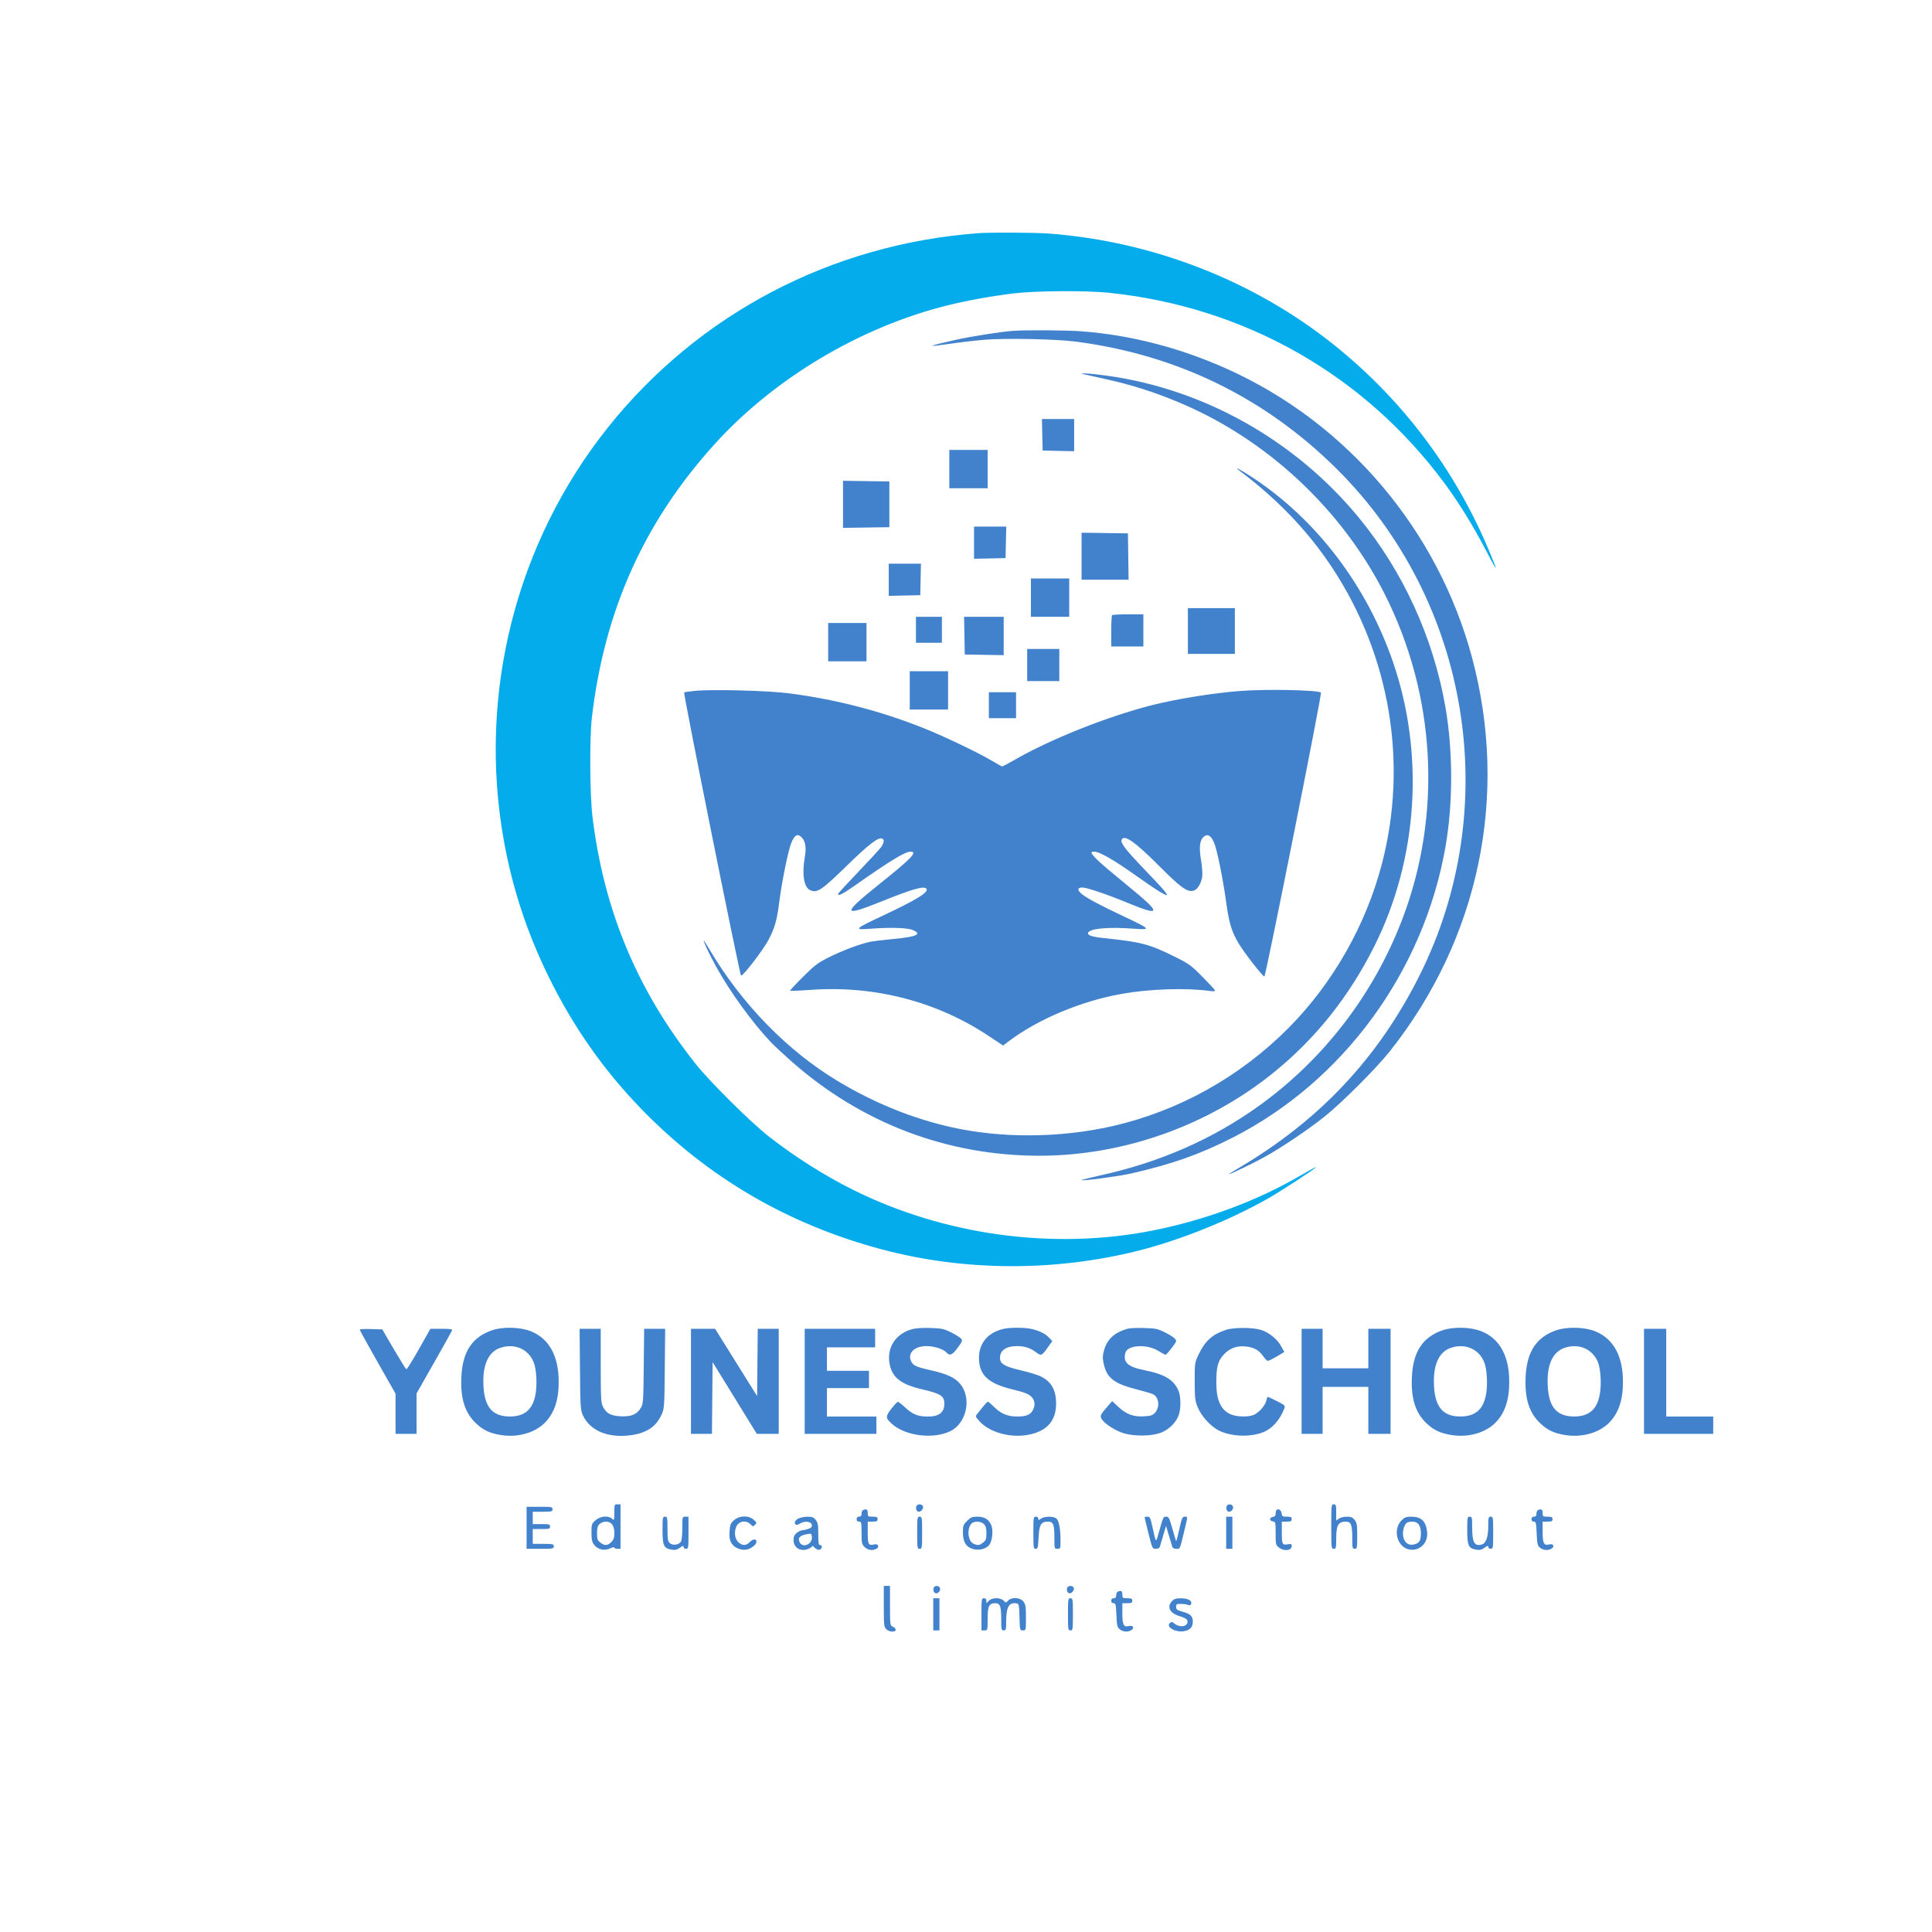 <svg xmlns="http://www.w3.org/2000/svg" width="1563" height="1563" viewBox="0 0 1563 1563" version="1.1"><path d="M 791 188.689 C 672.511 197.617, 565.365 253.821, 492.063 345.500 C 417.290 439.017, 386.358 561.517, 407.600 680 C 414.517 718.583, 426.452 754.806, 444.010 790.500 C 463.790 830.711, 488.104 865.412, 518.520 896.839 C 572.542 952.658, 637.822 990.755, 714 1010.920 C 780.251 1028.457, 853.026 1028.811, 920.500 1011.923 C 954.215 1003.485, 994.059 987.514, 1025.262 969.931 C 1035.923 963.923, 1065.171 944.838, 1064.597 944.263 C 1064.384 944.050, 1058.196 947.392, 1050.846 951.688 C 1017.155 971.383, 974.923 987.053, 933 995.415 C 852.455 1011.481, 763.678 999.406, 689.604 962.309 C 666.685 950.831, 643.663 936.264, 622.500 919.847 C 607.787 908.434, 574.503 875.454, 562.719 860.612 C 515.580 801.239, 488.631 736.718, 479.346 661 C 477.158 643.159, 476.870 597.333, 478.840 580.500 C 489.008 493.621, 521.227 421.994, 578.528 358.885 C 626.682 305.850, 696.099 264.549, 766.500 247.048 C 782.307 243.118, 802.113 239.534, 820 237.367 C 837.752 235.215, 878.545 234.939, 897 236.845 C 1006.645 248.170, 1103.271 302.900, 1168.278 390.500 C 1180.208 406.577, 1191.545 424.929, 1202.254 445.500 C 1212.159 464.527, 1212.523 464.055, 1203.794 443.500 C 1176.346 378.871, 1134.054 322.980, 1079.500 279.239 C 1014.933 227.470, 933.793 195.625, 849.605 189.013 C 837.766 188.083, 801.686 187.883, 791 188.689" stroke="none" fill="#04acec" fill-rule="evenodd"/><path d="M 819 267.699 C 808.773 268.494, 785.018 272.260, 772.687 275.041 C 749.398 280.295, 748.476 281.077, 769.151 278.038 C 776.493 276.959, 788.538 275.551, 795.917 274.911 C 813.026 273.425, 854.322 274.259, 870.788 276.421 C 952.601 287.167, 1023.633 321.906, 1081.555 379.500 C 1189.358 486.693, 1216.517 653.036, 1148.433 789.118 C 1115.149 855.645, 1067.560 906.374, 1002.500 944.679 C 997.550 947.594, 993.781 949.983, 994.125 949.989 C 995.388 950.011, 1013.776 941.134, 1023 936.050 C 1036.385 928.672, 1058.552 913.744, 1071.500 903.388 C 1085.840 891.919, 1113.327 864.428, 1124.382 850.500 C 1196.500 759.634, 1220.738 643.983, 1191.028 532.500 C 1163.416 428.886, 1089.790 342.021, 992.632 298.426 C 954.468 281.302, 914.809 271.054, 875 268.030 C 862.510 267.082, 829.464 266.886, 819 267.699 M 878 303.033 C 879.925 303.487, 887.977 305.280, 895.894 307.016 C 926.644 313.761, 958.538 325.875, 986 341.239 C 1043.041 373.151, 1090.695 422.531, 1119.910 480 C 1161.636 562.080, 1166.945 658.635, 1134.412 743.797 C 1111.174 804.629, 1070.585 857.358, 1018.046 894.967 C 980.913 921.548, 938.969 939.988, 891.500 950.601 C 882.700 952.569, 875.275 954.407, 875 954.686 C 873.925 955.776, 905.176 951.638, 915 949.389 C 948.262 941.775, 970.520 933.914, 997.172 920.371 C 1086.865 874.792, 1151.996 785.645, 1169.501 684.500 C 1175.509 649.789, 1175.498 607.863, 1169.473 572.739 C 1159.768 516.163, 1135.199 462.331, 1099.078 418.505 C 1047.844 356.339, 974.289 314.890, 895.843 303.978 C 888.021 302.890, 880.019 302.047, 878.061 302.103 L 874.500 302.207 878 303.033 M 843.220 351.750 L 843.500 364.500 856.250 364.780 L 869 365.060 869 352.030 L 869 339 855.970 339 L 842.940 339 843.220 351.750 M 768 379.500 L 768 395 783.500 395 L 799 395 799 379.500 L 799 364 783.500 364 L 768 364 768 379.500 M 1003.417 381.306 C 1033.958 404.285, 1058.616 430.181, 1077.982 459.615 C 1124.590 530.456, 1139.164 617.460, 1118.023 698.652 C 1105.071 748.394, 1078.340 795.437, 1042.500 831.561 C 1003.173 871.200, 953.226 899, 899.536 911.135 C 857.175 920.709, 809.800 920.977, 769.500 911.871 C 737.596 904.662, 707.115 892.263, 677.521 874.456 C 636.978 850.061, 599.922 812.023, 574.056 768.250 C 571.700 764.263, 569.604 761, 569.399 761 C 568.632 761, 574.257 772.836, 579.616 782.500 C 590.945 802.927, 608.972 827.724, 623.867 843.366 C 626.415 846.042, 633.810 852.922, 640.300 858.655 C 696.808 908.571, 766.299 935.015, 840.911 934.997 C 908.550 934.980, 976.491 910.991, 1029.500 868.410 C 1063.974 840.718, 1091.384 806.436, 1111.941 765.301 C 1147.109 694.927, 1152.632 610.179, 1126.915 535.500 C 1105.627 473.680, 1065.074 420.399, 1013.378 386.330 C 1002.954 379.460, 996.916 376.414, 1003.417 381.306 M 682 408 L 682 427.044 700.750 426.772 L 719.500 426.500 719.500 408 L 719.500 389.500 700.750 389.228 L 682 388.956 682 408 M 788 439.030 L 788 452.060 800.750 451.780 L 813.500 451.500 813.780 438.750 L 814.060 426 801.030 426 L 788 426 788 439.030 M 875 449.978 L 875 469 894.022 469 L 913.044 469 912.772 450.250 L 912.500 431.500 893.750 431.228 L 875 430.956 875 449.978 M 719 469.030 L 719 482.060 731.750 481.780 L 744.500 481.500 744.780 468.750 L 745.060 456 732.030 456 L 719 456 719 469.030 M 834 483.500 L 834 499 849.500 499 L 865 499 865 483.500 L 865 468 849.500 468 L 834 468 834 483.500 M 961 510.500 L 961 529 980 529 L 999 529 999 510.500 L 999 492 980 492 L 961 492 961 510.500 M 899.667 497.667 C 899.300 498.033, 899 503.883, 899 510.667 L 899 523 912 523 L 925 523 925 510 L 925 497 912.667 497 C 905.883 497, 900.033 497.300, 899.667 497.667 M 741 509.500 L 741 520 751.500 520 L 762 520 762 509.500 L 762 499 751.500 499 L 741 499 741 509.500 M 780.224 514.250 L 780.500 529.500 796.250 529.775 L 812 530.051 812 514.525 L 812 499 795.974 499 L 779.948 499 780.224 514.250 M 670 519.500 L 670 535 685.500 535 L 701 535 701 519.500 L 701 504 685.500 504 L 670 504 670 519.500 M 831 538 L 831 551 844 551 L 857 551 857 538 L 857 525 844 525 L 831 525 831 538 M 736 558.500 L 736 574 751.500 574 L 767 574 767 558.500 L 767 543 751.500 543 L 736 543 736 558.500 M 561.700 558.951 C 557.410 559.400, 553.712 559.955, 553.482 560.185 C 552.686 560.981, 598.505 789.107, 599.500 789.303 C 601.225 789.643, 617.694 768.160, 621.850 760.149 C 626.863 750.486, 628.544 744.505, 630.462 729.500 C 632.593 712.839, 637.785 687.452, 640.236 681.710 C 642.947 675.358, 645.234 674.143, 648.440 677.350 C 651.633 680.542, 652.464 685.515, 651.107 693.308 C 648.651 707.412, 650.334 717.828, 655.445 720.157 C 661.033 722.703, 664.752 720.227, 684.902 700.544 C 702.749 683.111, 710.430 677.183, 713.597 678.399 C 715.627 679.178, 715.323 681.734, 712.771 685.346 C 711.545 687.081, 703.220 696.130, 694.271 705.456 C 685.322 714.783, 678 722.770, 678 723.206 C 678 725.218, 681.570 723.428, 691.627 716.371 C 720.439 696.155, 732.197 689, 736.602 689 C 742.676 689, 737.468 694.422, 711.305 715.335 C 680.744 739.764, 681.177 742.181, 713.761 729.038 C 738.561 719.035, 747.917 716.439, 749.564 719.104 C 751.321 721.946, 741.359 728.025, 713.500 741.111 C 690.929 751.713, 690.309 752.418, 704.500 751.337 C 720.283 750.136, 734.002 750.556, 738.353 752.374 C 746.323 755.704, 741.807 757.845, 723.100 759.604 C 715.070 760.359, 706.396 761.420, 703.825 761.962 C 695.705 763.672, 681.871 768.854, 671 774.257 C 661.617 778.920, 659.343 780.624, 649.625 790.279 C 643.644 796.221, 638.953 801.286, 639.201 801.535 C 639.449 801.783, 647.042 801.457, 656.073 800.811 C 707.545 797.129, 757.990 810.226, 799.962 838.168 L 811.480 845.836 815.990 842.445 C 839.910 824.458, 874.453 809.940, 907.287 804.073 C 929.891 800.034, 959.444 799.043, 978.678 801.679 C 981.919 802.124, 983.156 801.972, 982.885 801.163 C 982.673 800.533, 978.035 795.522, 972.578 790.027 C 963.263 780.646, 961.856 779.641, 949.578 773.584 C 929.684 763.771, 923.282 762.100, 893.643 758.990 C 883.394 757.915, 879.606 756.695, 880.266 754.682 C 881.425 751.143, 896.801 749.762, 917.500 751.337 C 931.611 752.412, 931.014 751.681, 909.500 741.552 C 889.614 732.189, 879.120 726.581, 874.913 723.069 C 871.352 720.095, 871.614 718, 875.547 718 C 879.318 718, 895.029 723.319, 912.420 730.483 C 927.263 736.597, 933 738.173, 933 736.135 C 933 734.004, 927.499 728.909, 907.953 712.938 C 889.600 697.942, 883 691.768, 883 689.596 C 883 689.268, 884.065 689, 885.366 689 C 889.360 689, 900.770 695.483, 917 706.973 C 925.525 713.008, 934.750 719.304, 937.500 720.964 C 948.059 727.336, 946.549 724.927, 927.649 705.245 C 910.891 687.795, 906.379 682.060, 907.371 679.475 C 909.227 674.639, 918.067 680.802, 938.125 700.914 C 955.323 718.158, 960.458 721.855, 965.469 720.597 C 968.674 719.793, 971.737 714.939, 972.578 709.332 C 972.936 706.939, 972.529 701.054, 971.641 695.799 C 969.856 685.235, 970.570 679.579, 974.044 676.765 C 976.985 674.381, 979.649 675.952, 982.113 681.522 C 984.524 686.974, 989.261 710.172, 991.978 729.843 C 994.337 746.917, 996.371 753.642, 1002.084 763.259 C 1006.538 770.755, 1021.512 790, 1022.891 790 C 1023.982 790, 1069.582 561.249, 1068.672 560.338 C 1066.534 558.201, 1024.460 557.349, 1003.095 559.010 C 981.134 560.717, 951.630 565.482, 931.761 570.530 C 895.923 579.636, 849.214 598.257, 820.607 614.844 C 815.715 617.680, 811.303 620, 810.802 620 C 810.301 620, 806.878 618.159, 803.195 615.908 C 792.766 609.534, 764.052 595.756, 747.398 589.134 C 712.208 575.142, 677.308 566.078, 639 560.983 C 621.794 558.694, 575.732 557.483, 561.700 558.951 M 800 570.500 L 800 581 811 581 L 822 581 822 570.500 L 822 560 811 560 L 800 560 800 570.500 M 397.879 1076.252 C 381.919 1081.828, 374.226 1093.533, 373.239 1113.746 C 372.379 1131.342, 376.086 1143.066, 385.209 1151.598 C 391.136 1157.143, 396.429 1159.583, 405.622 1161.009 C 418.907 1163.071, 432.644 1159.189, 440.687 1151.101 C 448.397 1143.348, 451.970 1132.871, 451.988 1117.960 C 452.014 1096.884, 444.119 1082.683, 429.147 1076.877 C 420.472 1073.512, 406.521 1073.234, 397.879 1076.252 M 737.672 1075.371 C 724.071 1079.201, 716.881 1090.954, 719.897 1104.429 C 722.195 1114.699, 729.340 1120.076, 745.784 1123.910 C 761.098 1127.481, 764 1129.338, 764 1135.566 C 764 1142.631, 759.730 1146.004, 750.800 1145.994 C 742.707 1145.986, 738.588 1144.390, 732.652 1138.965 C 729.664 1136.234, 726.833 1134.025, 726.360 1134.056 C 725.887 1134.087, 723.560 1136.570, 721.188 1139.574 C 716.220 1145.867, 716.283 1147.286, 721.744 1152.080 C 732.750 1161.743, 754.964 1164.489, 768.706 1157.885 C 782.039 1151.478, 786.341 1131.148, 776.810 1119.586 C 772.654 1114.543, 766.132 1111.508, 753.163 1108.580 C 740.741 1105.776, 738.544 1104.727, 736.929 1100.829 C 734.255 1094.373, 739.994 1089.004, 749.572 1089.002 C 755.628 1089, 763.121 1091.371, 765.554 1094.060 C 768.369 1097.170, 770.345 1096.369, 774.792 1090.311 C 778.727 1084.950, 778.872 1084.516, 777.307 1082.787 C 776.393 1081.777, 772.773 1079.537, 769.263 1077.809 C 763.602 1075.022, 761.728 1074.629, 752.690 1074.339 C 746.168 1074.129, 740.762 1074.501, 737.672 1075.371 M 811.734 1075.088 C 799.218 1078.037, 792 1086.600, 792 1098.500 C 792 1112.309, 799.377 1119.275, 819 1123.997 C 829.908 1126.622, 833.249 1128.090, 835.439 1131.217 C 837.381 1133.989, 837.427 1137.273, 835.575 1140.855 C 833.645 1144.588, 830.086 1146.004, 822.703 1145.978 C 815.082 1145.951, 809.648 1143.648, 804.089 1138.089 C 801.840 1135.840, 799.663 1134, 799.250 1134 C 798.581 1134, 797.244 1135.515, 790.712 1143.677 C 788.960 1145.868, 788.996 1145.990, 792.570 1149.946 C 800.310 1158.513, 816.517 1163.234, 830.512 1160.998 C 846.242 1158.485, 854.261 1150.088, 854.383 1136 C 854.480 1124.753, 850.732 1117.903, 842.120 1113.586 C 839.579 1112.312, 832.141 1110.033, 825.591 1108.521 C 812.681 1105.542, 809 1103.314, 809 1098.480 C 809 1092.424, 813.991 1089, 822.819 1089 C 828.706 1089, 833.411 1090.468, 837.683 1093.638 C 842.587 1097.277, 842.570 1097.285, 848.632 1088.727 L 851.305 1084.953 848.902 1082.382 C 845.885 1079.152, 841.895 1077.060, 835.500 1075.356 C 829.923 1073.870, 817.500 1073.730, 811.734 1075.088 M 912.500 1074.892 C 902.051 1077.710, 895.888 1083.146, 893.377 1091.758 C 891.982 1096.540, 891.892 1098.408, 892.835 1102.927 C 895.294 1114.699, 901.123 1119.327, 919.318 1123.954 C 925.733 1125.585, 931.875 1127.398, 932.968 1127.983 C 937.590 1130.457, 938.469 1138.181, 934.635 1142.638 C 932.591 1145.014, 931.362 1145.446, 925.591 1145.813 C 917.016 1146.359, 911.217 1144.219, 904.661 1138.086 L 899.765 1133.507 896.273 1137.503 C 889.995 1144.687, 889.633 1145.510, 891.495 1148.352 C 893.986 1152.154, 902.805 1157.676, 909.500 1159.628 C 918.118 1162.139, 931.769 1161.873, 939.218 1159.049 C 945.882 1156.522, 951.992 1150.307, 953.824 1144.193 C 955.468 1138.707, 955.289 1129.630, 953.451 1125.218 C 949.722 1116.267, 942.202 1111.731, 925.634 1108.441 C 912.415 1105.816, 908.476 1102.208, 910.411 1094.498 C 912.024 1088.071, 927.825 1087.106, 937.095 1092.869 C 939.866 1094.591, 942.499 1096, 942.946 1096 C 943.394 1096, 945.653 1093.492, 947.968 1090.426 C 952.030 1085.046, 952.115 1084.784, 950.411 1082.902 C 949.440 1081.829, 945.773 1079.537, 942.263 1077.809 C 936.576 1075.009, 934.770 1074.635, 925.690 1074.375 C 920.086 1074.214, 914.150 1074.447, 912.500 1074.892 M 991.836 1075.863 C 980.743 1079.520, 974.879 1084.818, 969.603 1095.953 C 966.556 1102.381, 966.500 1102.773, 966.525 1117.500 C 966.547 1130.774, 966.814 1133.161, 968.845 1138.247 C 971.788 1145.613, 979.571 1154.161, 986.310 1157.427 C 996.517 1162.375, 1011.993 1162.826, 1022.399 1158.478 C 1029.449 1155.532, 1035.566 1148.533, 1039.013 1139.466 C 1039.896 1137.143, 1039.549 1136.798, 1033 1133.500 C 1029.178 1131.575, 1025.849 1130, 1025.604 1130 C 1025.359 1130, 1024.855 1131.383, 1024.484 1133.074 C 1023.614 1137.035, 1018.435 1142.920, 1014.298 1144.649 C 1009.658 1146.588, 1000.285 1146.313, 995.401 1144.095 C 987.543 1140.526, 984 1132.516, 984 1118.317 C 984 1105.571, 985.367 1100.693, 990.405 1095.454 C 995.163 1090.506, 1001.023 1088.492, 1008.196 1089.339 C 1014.570 1090.091, 1018.570 1092.348, 1021.794 1097.010 C 1023.282 1099.163, 1025.030 1100.941, 1025.678 1100.962 C 1026.326 1100.983, 1029.599 1099.366, 1032.951 1097.370 L 1039.046 1093.739 1036.168 1088.646 C 1033.063 1083.150, 1026.392 1077.839, 1020.182 1075.917 C 1013.370 1073.810, 998.153 1073.781, 991.836 1075.863 M 1166.879 1076.252 C 1150.919 1081.828, 1143.226 1093.533, 1142.239 1113.746 C 1141.379 1131.342, 1145.086 1143.066, 1154.209 1151.598 C 1160.136 1157.143, 1165.429 1159.583, 1174.622 1161.009 C 1187.907 1163.071, 1201.644 1159.189, 1209.687 1151.101 C 1217.397 1143.348, 1220.970 1132.871, 1220.988 1117.960 C 1221.014 1096.884, 1213.119 1082.683, 1198.147 1076.877 C 1189.472 1073.512, 1175.521 1073.234, 1166.879 1076.252 M 1258.879 1076.252 C 1242.919 1081.828, 1235.226 1093.533, 1234.239 1113.746 C 1233.379 1131.342, 1237.086 1143.066, 1246.209 1151.598 C 1252.136 1157.143, 1257.429 1159.583, 1266.622 1161.009 C 1279.907 1163.071, 1293.644 1159.189, 1301.687 1151.101 C 1309.397 1143.348, 1312.970 1132.871, 1312.988 1117.960 C 1313.014 1096.884, 1305.119 1082.683, 1290.147 1076.877 C 1281.472 1073.512, 1267.521 1073.234, 1258.879 1076.252 M 291.015 1075.712 C 291.023 1076.146, 297.548 1087.972, 305.515 1101.992 L 320 1127.484 320 1143.742 L 320 1160 328.500 1160 L 337 1160 337 1143.649 L 337 1127.297 351.063 1102.566 C 358.798 1088.963, 365.371 1077.197, 365.670 1076.417 C 366.115 1075.259, 364.568 1075, 357.201 1075 L 348.189 1075 338.874 1091.510 C 333.751 1100.590, 329.196 1107.899, 328.752 1107.751 C 328.309 1107.603, 323.743 1100.286, 318.606 1091.491 L 309.267 1075.500 300.134 1075.212 C 295.110 1075.054, 291.007 1075.279, 291.015 1075.712 M 469.199 1107.750 C 469.482 1138.502, 469.627 1140.775, 471.588 1145.011 C 477.389 1157.543, 492.096 1163.623, 510.438 1161.072 C 523.188 1159.299, 530.693 1154.275, 535.196 1144.500 C 537.426 1139.661, 537.510 1138.465, 537.813 1107.250 L 538.125 1075 529.617 1075 L 521.108 1075 520.804 1105.250 C 520.521 1133.396, 520.361 1135.736, 518.500 1138.887 C 515.335 1144.246, 510.809 1146.175, 502.301 1145.791 C 494.095 1145.421, 490.612 1143.539, 487.752 1137.929 C 486.203 1134.892, 486.003 1131.097, 486.002 1104.750 L 486 1075 477.449 1075 L 468.899 1075 469.199 1107.750 M 559 1117.500 L 559 1160 567.485 1160 L 575.970 1160 576.235 1130.977 L 576.500 1101.955 594.384 1130.977 L 612.267 1160 621.134 1160 L 630 1160 630 1117.500 L 630 1075 621.516 1075 L 613.032 1075 612.766 1102.218 L 612.500 1129.436 595.506 1102.218 L 578.512 1075 568.756 1075 L 559 1075 559 1117.500 M 651 1117.500 L 651 1160 680 1160 L 709 1160 709 1153 L 709 1146 689 1146 L 669 1146 669 1134.500 L 669 1123 686 1123 L 703 1123 703 1116 L 703 1109 686 1109 L 669 1109 669 1099.500 L 669 1090 688.500 1090 L 708 1090 708 1082.500 L 708 1075 679.500 1075 L 651 1075 651 1117.500 M 1053 1117.500 L 1053 1160 1061.500 1160 L 1070 1160 1070 1141 L 1070 1122 1088.500 1122 L 1107 1122 1107 1141 L 1107 1160 1116 1160 L 1125 1160 1125 1117.500 L 1125 1075 1116 1075 L 1107 1075 1107 1091 L 1107 1107 1088.500 1107 L 1070 1107 1070 1091 L 1070 1075 1061.500 1075 L 1053 1075 1053 1117.500 M 1330 1117.500 L 1330 1160 1358 1160 L 1386 1160 1386 1153 L 1386 1146 1367 1146 L 1348 1146 1348 1110.500 L 1348 1075 1339 1075 L 1330 1075 1330 1117.500 M 404.500 1090.502 C 395.653 1093.630, 390.981 1102.968, 391.024 1117.432 C 391.085 1137.358, 397.558 1145.956, 412.500 1145.956 C 427.289 1145.956, 434 1137.236, 434 1118.023 C 434 1112.985, 433.329 1107.102, 432.395 1103.959 C 428.828 1091.947, 416.810 1086.149, 404.500 1090.502 M 1173.500 1090.502 C 1164.653 1093.630, 1159.981 1102.968, 1160.024 1117.432 C 1160.085 1137.358, 1166.558 1145.956, 1181.500 1145.956 C 1196.289 1145.956, 1203 1137.236, 1203 1118.023 C 1203 1112.985, 1202.329 1107.102, 1201.395 1103.959 C 1197.828 1091.947, 1185.810 1086.149, 1173.500 1090.502 M 1265.500 1090.502 C 1256.653 1093.630, 1251.981 1102.968, 1252.024 1117.432 C 1252.085 1137.358, 1258.558 1145.956, 1273.500 1145.956 C 1288.289 1145.956, 1295 1137.236, 1295 1118.023 C 1295 1112.985, 1294.329 1107.102, 1293.395 1103.959 C 1289.828 1091.947, 1277.810 1086.149, 1265.500 1090.502 M 497 1223.655 C 497 1230.039, 496.926 1230.243, 495.171 1228.655 C 492.108 1225.883, 485.596 1226.496, 481.766 1229.918 C 478.666 1232.687, 478.500 1233.193, 478.500 1239.845 C 478.500 1245.395, 478.936 1247.441, 480.596 1249.677 C 483.512 1253.605, 488.943 1254.875, 493.512 1252.696 C 495.431 1251.781, 497 1251.475, 497 1252.016 C 497 1252.557, 498.125 1253, 499.500 1253 L 502 1253 502 1235 L 502 1217 499.500 1217 C 497.084 1217, 497 1217.223, 497 1223.655 M 741.362 1218.500 C 740.569 1220.564, 741.644 1223, 743.346 1223 C 745.348 1223, 747.330 1220.302, 746.643 1218.513 C 745.894 1216.559, 742.110 1216.550, 741.362 1218.500 M 992.362 1218.500 C 991.569 1220.564, 992.644 1223, 994.346 1223 C 996.393 1223, 998.135 1220.514, 997.410 1218.627 C 996.626 1216.584, 993.131 1216.496, 992.362 1218.500 M 1077 1235 C 1077 1252.333, 1077.074 1253, 1079 1253 C 1080.835 1253, 1081 1252.333, 1081 1244.934 C 1081 1233.934, 1082.614 1231.044, 1088.775 1231.015 C 1093.048 1230.995, 1094 1233.464, 1094 1244.565 C 1094 1252.333, 1094.158 1253, 1096 1253 C 1097.871 1253, 1098 1252.333, 1098 1242.635 C 1098 1233.663, 1097.721 1231.916, 1095.927 1229.635 C 1094.275 1227.535, 1093.001 1227, 1089.650 1227 C 1087.337 1227, 1084.445 1227.701, 1083.223 1228.557 L 1081 1230.113 1081 1223.557 C 1081 1217.667, 1080.797 1217, 1079 1217 C 1077.074 1217, 1077 1217.667, 1077 1235 M 426 1236 L 426 1253 437 1253 C 447.333 1253, 448 1252.879, 448 1251 C 448 1249.157, 447.333 1249, 439.500 1249 L 431 1249 431 1243 L 431 1237 438 1237 C 444.333 1237, 445 1236.810, 445 1235 C 445 1233.190, 444.333 1233, 438 1233 L 431 1233 431 1228 L 431 1223 439 1223 C 446.333 1223, 447 1222.833, 447 1221 C 447 1219.127, 446.333 1219, 436.500 1219 L 426 1219 426 1236 M 698.250 1221.662 C 697.563 1221.940, 697 1223.254, 697 1224.583 C 697 1226.333, 696.448 1227, 695 1227 C 693.667 1227, 693 1227.667, 693 1229 C 693 1230.333, 693.667 1231, 695 1231 C 696.853 1231, 697 1231.667, 697 1240.045 C 697 1248.316, 697.210 1249.301, 699.455 1251.545 C 702.033 1254.124, 705.833 1254.695, 709.029 1252.985 C 711.717 1251.546, 710.438 1248.673, 707.444 1249.425 C 702.659 1250.626, 702 1249.472, 702 1239.893 L 702 1231 706 1231 C 709.333 1231, 710 1230.667, 710 1229 C 710 1227.333, 709.333 1227, 706 1227 C 702.222 1227, 702 1226.833, 702 1224 C 702 1221.096, 701.078 1220.521, 698.250 1221.662 M 1032.701 1221.632 C 1032.316 1222.018, 1032 1223.352, 1032 1224.597 C 1032 1226.183, 1031.327 1226.957, 1029.750 1227.180 C 1028.513 1227.356, 1027.500 1228.175, 1027.500 1229 C 1027.500 1229.825, 1028.513 1230.644, 1029.750 1230.820 C 1031.900 1231.125, 1032 1231.554, 1032 1240.497 C 1032 1249.415, 1032.124 1249.952, 1034.635 1251.927 C 1038.773 1255.182, 1045 1254.491, 1045 1250.776 C 1045 1249.135, 1044.508 1248.861, 1042.313 1249.280 C 1037.416 1250.217, 1037 1249.481, 1037 1239.893 L 1037 1231 1041 1231 C 1044.333 1231, 1045 1230.667, 1045 1229 C 1045 1227.339, 1044.333 1227, 1041.066 1227 C 1037.522 1227, 1037.102 1226.729, 1036.816 1224.259 C 1036.514 1221.638, 1034.183 1220.150, 1032.701 1221.632 M 1244.250 1221.662 C 1243.563 1221.940, 1243 1223.254, 1243 1224.583 C 1243 1226.333, 1242.448 1227, 1241 1227 C 1239.667 1227, 1239 1227.667, 1239 1229 C 1239 1230.291, 1239.667 1231, 1240.881 1231 C 1242.562 1231, 1242.806 1232.020, 1243.183 1240.630 C 1243.558 1249.211, 1243.855 1250.465, 1245.913 1252.130 C 1248.622 1254.325, 1252.858 1254.556, 1255.462 1252.652 C 1257.975 1250.814, 1256.508 1248.656, 1253.295 1249.462 C 1249.013 1250.537, 1248 1248.608, 1248 1239.378 L 1248 1231 1252 1231 C 1255.333 1231, 1256 1230.667, 1256 1229 C 1256 1227.333, 1255.333 1227, 1252 1227 C 1248.222 1227, 1248 1226.833, 1248 1224 C 1248 1221.096, 1247.078 1220.521, 1244.250 1221.662 M 536 1237.889 C 536 1250.459, 537.022 1252.664, 543.313 1253.672 C 546.301 1254.150, 547.763 1253.812, 550.063 1252.111 C 552.420 1250.369, 553 1250.242, 553 1251.470 C 553 1252.333, 553.871 1253, 555 1253 C 556.897 1253, 557 1252.333, 557 1240 L 557 1227 554.500 1227 C 552.017 1227, 552 1227.062, 552 1236.066 C 552 1241.052, 551.554 1245.965, 551.008 1246.984 C 549.525 1249.757, 544.312 1250.592, 541.933 1248.439 C 540.272 1246.936, 540 1245.306, 540 1236.845 C 540 1227.667, 539.865 1227, 538 1227 C 536.122 1227, 536 1227.667, 536 1237.889 M 593.840 1229.851 C 591.069 1232.328, 590.592 1233.490, 590.216 1238.691 C 589.903 1243.020, 590.247 1245.577, 591.458 1247.918 C 593.511 1251.889, 599.001 1254.424, 603.846 1253.638 C 607.507 1253.044, 612 1249.548, 612 1247.294 C 612 1244.779, 609.239 1244.852, 606.656 1247.435 C 603.577 1250.514, 601.127 1250.675, 597.751 1248.019 C 594.867 1245.750, 593.853 1241.117, 595.185 1236.293 C 596.687 1230.852, 603.130 1229.130, 607.107 1233.107 C 609.074 1235.074, 609.324 1235.103, 610.857 1233.544 C 612.383 1231.993, 612.301 1231.701, 609.694 1229.437 C 605.507 1225.800, 598.160 1225.992, 593.840 1229.851 M 645.750 1228.572 C 642.989 1230.070, 642.159 1232.362, 643.972 1233.483 C 644.506 1233.813, 646.049 1233.359, 647.401 1232.473 C 650.898 1230.182, 656.409 1230.862, 656.804 1233.633 C 657.036 1235.259, 656.346 1236.032, 653.905 1236.883 C 652.143 1237.497, 649.929 1238, 648.986 1238 C 648.042 1238, 646.084 1238.933, 644.635 1240.073 C 642.602 1241.671, 642 1243.027, 642 1246 C 642 1252.406, 648.078 1255.744, 654.453 1252.839 C 655.854 1252.201, 657 1251.301, 657 1250.839 C 657 1250.378, 657.928 1250.928, 659.061 1252.061 C 660.195 1253.195, 661.878 1253.978, 662.800 1253.800 C 664.993 1253.378, 665.680 1250, 663.573 1250 C 662.261 1250, 662 1248.532, 662 1241.135 C 662 1233.680, 661.670 1231.850, 659.927 1229.635 C 658.205 1227.445, 657.065 1227.007, 653.177 1227.040 C 650.605 1227.062, 647.263 1227.751, 645.750 1228.572 M 742 1240 C 742 1252.333, 742.103 1253, 744 1253 C 745.897 1253, 746 1252.333, 746 1240 C 746 1227.667, 745.897 1227, 744 1227 C 742.103 1227, 742 1227.667, 742 1240 M 782.400 1230.400 C 779.307 1233.493, 779 1234.328, 779.004 1239.650 C 779.009 1247.343, 781.436 1251.451, 786.952 1253.104 C 792.151 1254.661, 798.298 1253.001, 800.656 1249.402 C 802.857 1246.043, 803.571 1237.792, 801.991 1233.978 C 800.011 1229.198, 796.475 1227, 790.765 1227 C 786.452 1227, 785.354 1227.446, 782.400 1230.400 M 836 1240 C 836 1252.051, 836.137 1253, 837.878 1253 C 839.543 1253, 839.804 1251.987, 840.184 1244.043 C 840.681 1233.646, 842.189 1231, 847.620 1231 C 852.145 1231, 853 1233.055, 853 1243.934 C 853 1252.938, 853.017 1253, 855.500 1253 C 857.941 1253, 857.999 1252.828, 857.956 1245.750 C 857.899 1236.220, 856.619 1229.926, 854.408 1228.309 C 851.958 1226.518, 844.930 1226.661, 842.223 1228.557 C 840.211 1229.966, 840 1229.966, 840 1228.557 C 840 1227.667, 839.143 1227, 838 1227 C 836.103 1227, 836 1227.667, 836 1240 M 926 1227.526 C 926 1227.816, 927.406 1233.666, 929.124 1240.526 C 932.195 1252.789, 932.295 1253, 935.056 1253 C 936.873 1253, 938.043 1252.382, 938.368 1251.250 C 938.644 1250.287, 939.874 1246.125, 941.100 1242 L 943.330 1234.500 945.725 1242.500 C 947.043 1246.900, 948.304 1251.063, 948.529 1251.750 C 948.753 1252.438, 950.219 1253, 951.786 1253 C 954.889 1253, 954.279 1254.625, 959.577 1232.250 C 960.794 1227.107, 960.774 1227, 958.575 1227 C 956.546 1227, 956.114 1227.969, 954.080 1237.081 C 952.842 1242.626, 951.694 1247.013, 951.528 1246.831 C 951.363 1246.649, 949.990 1242.112, 948.477 1236.750 C 946.024 1228.052, 945.480 1227, 943.434 1227 C 941.037 1227, 941.327 1226.323, 936.599 1242.915 C 935.164 1247.947, 935.009 1247.680, 932.436 1235.750 C 930.736 1227.868, 930.324 1227, 928.275 1227 C 927.024 1227, 926 1227.237, 926 1227.526 M 992 1240 L 992 1253 994.500 1253 L 997 1253 997 1240 L 997 1227 994.500 1227 L 992 1227 992 1240 M 1133.997 1229.850 C 1126.166 1237.680, 1130.552 1252.537, 1141.032 1253.687 C 1149.333 1254.597, 1155.655 1247.592, 1154.482 1238.783 C 1153.356 1230.326, 1149.683 1227, 1141.473 1227 C 1137.720 1227, 1136.308 1227.538, 1133.997 1229.850 M 1187 1237.889 C 1187 1250.459, 1188.022 1252.664, 1194.313 1253.672 C 1197.301 1254.150, 1198.763 1253.812, 1201.063 1252.111 C 1203.420 1250.369, 1204 1250.242, 1204 1251.470 C 1204 1252.333, 1204.871 1253, 1206 1253 C 1207.897 1253, 1208 1252.333, 1208 1240 C 1208 1227.667, 1207.897 1227, 1206 1227 C 1204.177 1227, 1204 1227.667, 1204 1234.532 C 1204 1243.633, 1202.182 1248.665, 1198.568 1249.572 C 1192.731 1251.037, 1191 1247.803, 1191 1235.435 C 1191 1227.667, 1190.842 1227, 1189 1227 C 1187.122 1227, 1187 1227.667, 1187 1237.889 M 485 1233 C 483.491 1234.509, 483 1236.333, 483 1240.427 C 483 1245.100, 483.367 1246.143, 485.635 1247.927 C 489.095 1250.649, 491.547 1250.544, 494.545 1247.545 C 496.503 1245.588, 497 1244.069, 497 1240.045 C 497 1234.063, 494.629 1231, 490 1231 C 488.333 1231, 486.111 1231.889, 485 1233 M 785.792 1232.750 C 782.028 1237.090, 783.090 1246.809, 787.550 1248.841 C 791.089 1250.453, 792.340 1250.307, 795.365 1247.927 C 797.633 1246.143, 798 1245.100, 798 1240.427 C 798 1236.333, 797.509 1234.509, 796 1233 C 793.485 1230.485, 787.876 1230.348, 785.792 1232.750 M 1138.400 1231.765 C 1136.370 1233.120, 1135 1236.835, 1135 1240.980 C 1135 1246.640, 1138.727 1250.505, 1143.303 1249.589 C 1148.146 1248.621, 1149.500 1246.650, 1149.500 1240.569 C 1149.500 1234.084, 1147.266 1230.992, 1142.595 1231.015 C 1140.893 1231.024, 1139.005 1231.361, 1138.400 1231.765 M 652.338 1241.252 C 646.965 1242.325, 645.316 1244.204, 646.832 1247.530 C 649.244 1252.825, 657.491 1249.336, 656.820 1243.304 C 656.507 1240.483, 656.409 1240.439, 652.338 1241.252 M 715 1299.500 C 715 1314.667, 715.162 1316.162, 717 1318 C 719.993 1320.993, 726.235 1320.454, 724.184 1317.379 C 723.808 1316.815, 722.712 1316.064, 721.750 1315.708 C 720.183 1315.130, 720 1313.387, 720 1299.031 L 720 1283 717.500 1283 L 715 1283 715 1299.500 M 755.362 1284.500 C 754.569 1286.564, 755.644 1289, 757.346 1289 C 759.393 1289, 761.135 1286.514, 760.410 1284.627 C 759.626 1282.584, 756.131 1282.496, 755.362 1284.500 M 863.362 1284.500 C 862.569 1286.564, 863.644 1289, 865.346 1289 C 867.348 1289, 869.330 1286.302, 868.643 1284.513 C 867.894 1282.559, 864.110 1282.550, 863.362 1284.500 M 904.250 1287.662 C 903.563 1287.940, 903 1289.254, 903 1290.583 C 903 1292.333, 902.448 1293, 901 1293 C 899.667 1293, 899 1293.667, 899 1295 C 899 1296.291, 899.667 1297, 900.881 1297 C 902.562 1297, 902.806 1298.020, 903.183 1306.630 C 903.558 1315.211, 903.855 1316.465, 905.913 1318.130 C 908.622 1320.325, 912.858 1320.556, 915.462 1318.652 C 917.975 1316.814, 916.508 1314.656, 913.295 1315.462 C 909.013 1316.537, 908 1314.608, 908 1305.378 L 908 1297 912 1297 C 915.333 1297, 916 1296.667, 916 1295 C 916 1293.333, 915.333 1293, 912 1293 C 908.222 1293, 908 1292.833, 908 1290 C 908 1287.096, 907.078 1286.521, 904.250 1287.662 M 755 1306 L 755 1319 757.500 1319 L 760 1319 760 1306 L 760 1293 757.500 1293 L 755 1293 755 1306 M 794 1306 L 794 1319 796.500 1319 C 798.988 1319, 799 1318.956, 799 1309.655 C 799 1299.325, 800.156 1297, 805.294 1297 C 809.069 1297, 810 1299.559, 810 1309.934 C 810 1318.333, 810.147 1319, 812 1319 C 813.819 1319, 814 1318.333, 814 1311.649 C 814 1299.936, 816.377 1295.968, 822.671 1297.173 C 824.286 1297.483, 824.533 1298.780, 824.784 1308.262 C 825.066 1318.933, 825.083 1319, 827.534 1319 C 829.997 1319, 830 1318.986, 830 1308.635 C 830 1299.663, 829.721 1297.916, 827.927 1295.635 C 825.290 1292.281, 818.326 1291.878, 815.574 1294.919 C 813.862 1296.810, 813.810 1296.810, 811.919 1294.919 C 809.284 1292.284, 802.670 1292.330, 800 1295 L 798 1297 798 1295 C 798 1293.667, 797.333 1293, 796 1293 C 794.103 1293, 794 1293.667, 794 1306 M 864 1306 C 864 1318.333, 864.103 1319, 866 1319 C 867.897 1319, 868 1318.333, 868 1306 C 868 1293.667, 867.897 1293, 866 1293 C 864.103 1293, 864 1293.667, 864 1306 M 948.174 1295.314 C 943.731 1300.044, 946.372 1305.180, 954.457 1307.530 C 957.407 1308.388, 960.072 1309.745, 960.379 1310.545 C 962.334 1315.640, 954.803 1317.532, 949.769 1313.210 C 948.376 1312.014, 947.745 1311.967, 946.540 1312.967 C 942.841 1316.037, 950.783 1320.784, 957.732 1319.656 C 962.700 1318.850, 965 1316.427, 965 1312 C 965 1307.463, 963.136 1305.670, 956.500 1303.824 C 952.227 1302.635, 951.500 1302.074, 951.500 1299.967 C 951.500 1297.745, 951.897 1297.506, 955.500 1297.564 C 957.700 1297.599, 960.284 1297.983, 961.242 1298.417 C 962.451 1298.966, 963.177 1298.703, 963.617 1297.556 C 964.599 1294.997, 961.104 1293.067, 955.424 1293.032 C 951.386 1293.007, 949.904 1293.473, 948.174 1295.314" stroke="none" fill="#4282cc" fill-rule="evenodd"/></svg>
